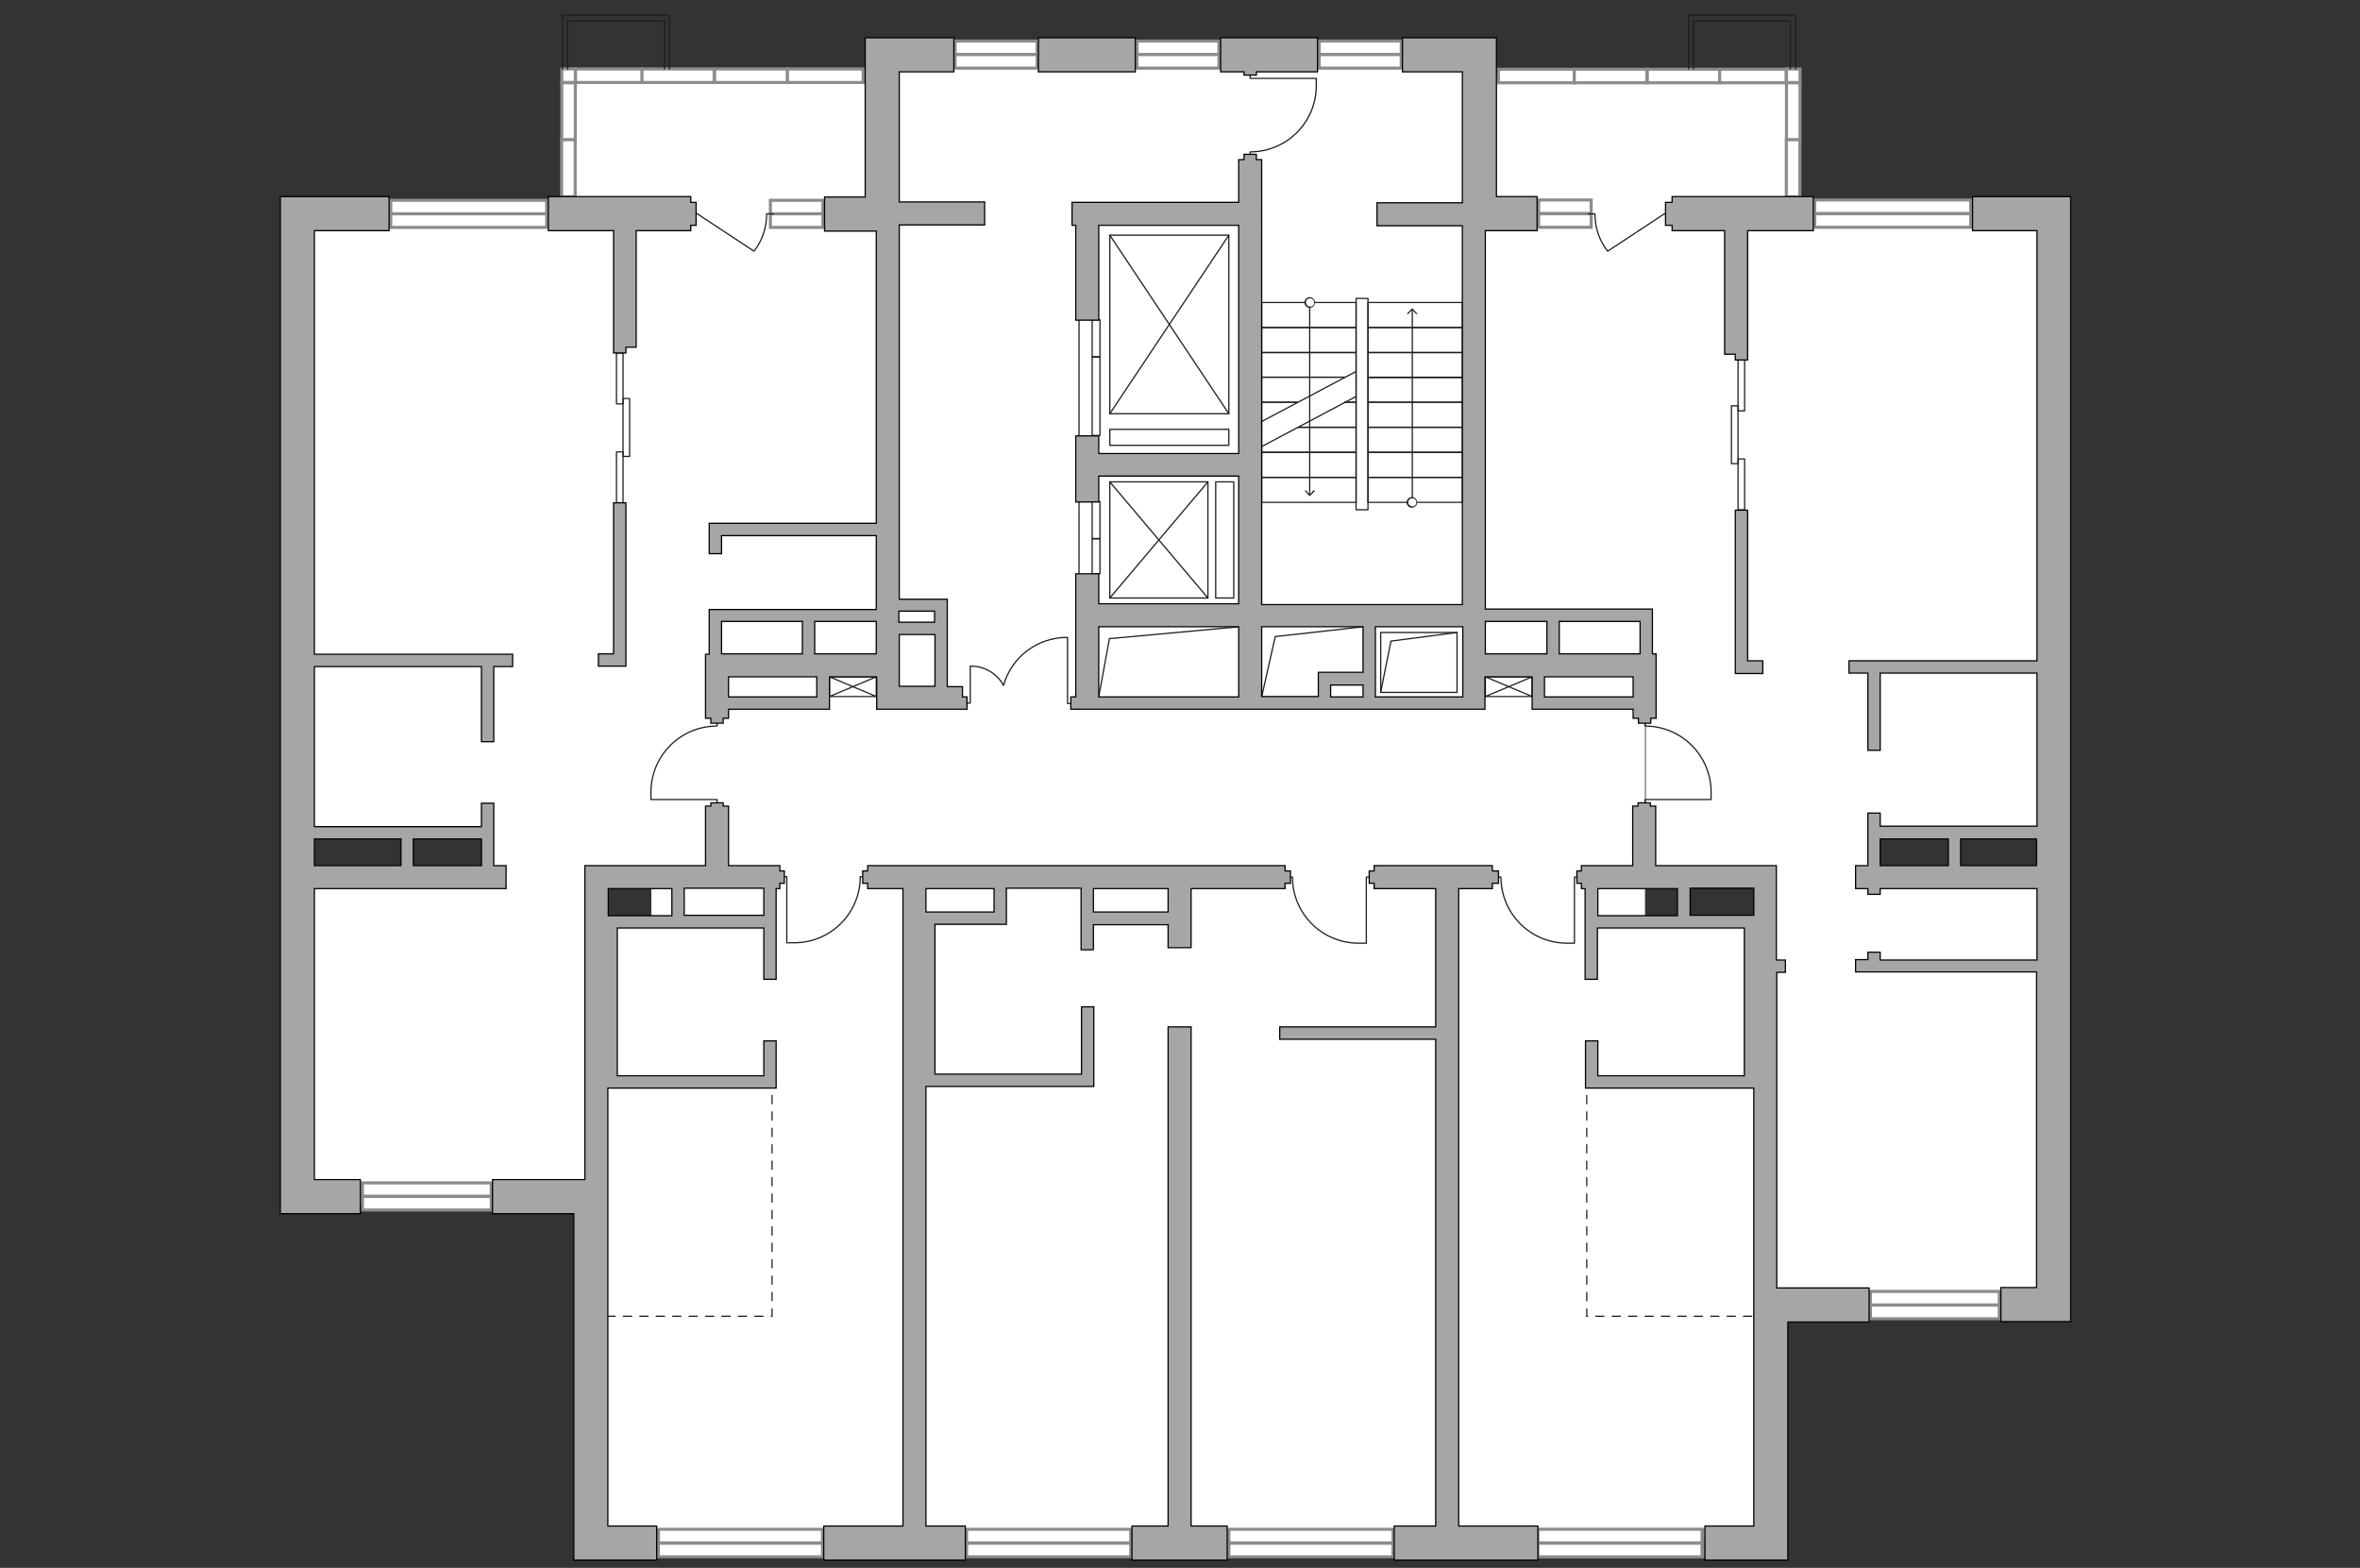 <?xml version="1.0" encoding="utf-8"?>
<!-- Generator: Adobe Illustrator 25.2.1, SVG Export Plug-In . SVG Version: 6.00 Build 0)  -->
<svg version="1.1" xmlns="http://www.w3.org/2000/svg" xmlns:xlink="http://www.w3.org/1999/xlink" x="0px" y="0px"
	 viewBox="0 0 575 382" style="enable-background:new 0 0 575 382;" xml:space="preserve">
<rect x="0" y="0" width="575" height="382" fill="#333333" stroke="none"/>
<style type="text/css">
	.st0{fill:#FFFFFF;}
	.st1{fill:#FFFFFF;stroke:#8C8C8C;stroke-width:0.75;stroke-linecap:round;stroke-miterlimit:10;}
	.st2{fill:none;stroke:#1D1D1B;stroke-width:0.3;stroke-linecap:round;stroke-linejoin:round;stroke-miterlimit:10;}
	.st3{fill:none;stroke:#1D1D1B;stroke-width:0.3;stroke-linecap:round;stroke-linejoin:round;}
	.st4{fill:#1D1D1B;}
	.st5{fill:none;stroke:#231F20;stroke-width:0.3;stroke-linecap:round;stroke-miterlimit:22.926;stroke-dasharray:2,2;}
	.st6{fill:none;stroke:#231F20;stroke-width:0.3;stroke-linecap:round;stroke-linejoin:round;stroke-miterlimit:10;}
	.st7{fill:#A6A6A6;stroke:#000000;stroke-width:0.3;stroke-miterlimit:22.926;}
</style>
<g id="bg">
	<g>
		<path class="st0" d="M500.4,202.1V51.5h-63.5v-33h-76.6h-0.1v-6.8H213.5v6.8h-75h-0.2v30.8H71.3v100.1h2.1v53h44.9v11.3H72.5v79.5
			h72.9v-77.8h13.3v9.1H146V376h12.7h64.2v1.7h129.2V376h0.7h35.2h13v-1.1H432v-56.6h68.3v-106H457v-10.1H500.4z M430.7,223.7h-29.9
			v-74.4h0.2v65h29.7V223.7z"/>
	</g>
</g>
<g id="windows">
	<g>
		<rect x="95.2" y="48.8" class="st1" width="38" height="3.3"/>
		<rect x="95.2" y="52.1" class="st1" width="38" height="3.3"/>
	</g>
	<g>
		<rect x="187.7" y="48.8" class="st1" width="12.8" height="3.3"/>
		<rect x="187.7" y="52.1" class="st1" width="12.8" height="3.3"/>
	</g>
	<rect x="191.8" y="16.8" class="st1" width="18.5" height="3.3"/>
	<rect x="174.1" y="16.8" class="st1" width="17.7" height="3.3"/>
	<rect x="156.3" y="16.8" class="st1" width="17.7" height="3.3"/>
	<rect x="140.2" y="16.8" class="st1" width="16.2" height="3.3"/>
	
		<rect x="131.6" y="25.4" transform="matrix(-1.836970e-16 1 -1 -1.836970e-16 165.575 -111.424)" class="st1" width="13.9" height="3.3"/>
	
		<rect x="131.6" y="39.3" transform="matrix(-1.836970e-16 1 -1 -1.836970e-16 179.438 -97.561)" class="st1" width="13.9" height="3.3"/>
	
		<rect x="136.8" y="16.8" transform="matrix(-1.836970e-16 1 -1 -1.836970e-16 156.982 -120.016)" class="st1" width="3.3" height="3.3"/>
	<g>
		<rect x="232.7" y="10" class="st1" width="20" height="3.3"/>
		<rect x="232.7" y="13.3" class="st1" width="20" height="3.3"/>
	</g>
	<g>
		<rect x="277" y="10" class="st1" width="20" height="3.3"/>
		<rect x="277" y="13.3" class="st1" width="20" height="3.3"/>
	</g>
	<g>
		<rect x="321.4" y="10" class="st1" width="20" height="3.3"/>
		<rect x="321.4" y="13.3" class="st1" width="20" height="3.3"/>
	</g>
	<g>
		<rect x="88.3" y="288.2" class="st1" width="31.4" height="3.3"/>
		<rect x="88.3" y="291.5" class="st1" width="31.4" height="3.3"/>
	</g>
	<g>
		<rect x="160.4" y="372.6" class="st1" width="40" height="3.3"/>
		<rect x="160.4" y="376" class="st1" width="40" height="3.3"/>
	</g>
	<g>
		
			<rect x="442.2" y="48.8" transform="matrix(-1 -4.489887e-11 4.489887e-11 -1 922.352 100.828)" class="st1" width="38" height="3.3"/>
		
			<rect x="442.2" y="52.1" transform="matrix(-1 -4.489887e-11 4.489887e-11 -1 922.352 107.475)" class="st1" width="38" height="3.3"/>
	</g>
	<g>
		
			<rect x="374.9" y="48.8" transform="matrix(-1 -4.505564e-11 4.505564e-11 -1 762.58 100.828)" class="st1" width="12.8" height="3.3"/>
		
			<rect x="374.9" y="52.1" transform="matrix(-1 -4.512669e-11 4.512669e-11 -1 762.58 107.475)" class="st1" width="12.8" height="3.3"/>
	</g>
	
		<rect x="365" y="16.8" transform="matrix(-1 -4.491530e-11 4.491530e-11 -1 748.573 36.966)" class="st1" width="18.5" height="3.3"/>
	
		<rect x="383.6" y="16.8" transform="matrix(-1 -4.499702e-11 4.499702e-11 -1 784.868 36.966)" class="st1" width="17.7" height="3.3"/>
	
		<rect x="401.3" y="16.8" transform="matrix(-1 -4.509960e-11 4.509960e-11 -1 820.361 36.966)" class="st1" width="17.7" height="3.3"/>
	
		<rect x="419.1" y="16.8" transform="matrix(-1 -4.476121e-11 4.476121e-11 -1 854.281 36.966)" class="st1" width="16.2" height="3.3"/>
	
		<rect x="430" y="25.4" transform="matrix(-4.487629e-11 1 -1 -4.487629e-11 463.965 -409.813)" class="st1" width="13.9" height="3.3"/>
	
		<rect x="430" y="39.3" transform="matrix(-4.487629e-11 1 -1 -4.487629e-11 477.827 -395.951)" class="st1" width="13.9" height="3.3"/>
	
		<rect x="435.2" y="16.8" transform="matrix(-4.488250e-11 1 -1 -4.488250e-11 455.372 -418.406)" class="st1" width="3.3" height="3.3"/>
	<g>
		
			<rect x="455.7" y="314.6" transform="matrix(-1 -4.512092e-11 4.512092e-11 -1 942.81 632.549)" class="st1" width="31.4" height="3.3"/>
		
			<rect x="455.7" y="317.9" transform="matrix(-1 -4.483137e-11 4.483137e-11 -1 942.81 639.196)" class="st1" width="31.4" height="3.3"/>
	</g>
	<g>
		
			<rect x="375" y="372.6" transform="matrix(-1 -4.502766e-11 4.502766e-11 -1 789.96 748.587)" class="st1" width="40" height="3.3"/>
		
			<rect x="375" y="376" transform="matrix(-1 -4.475454e-11 4.475454e-11 -1 789.96 755.233)" class="st1" width="40" height="3.3"/>
	</g>
	<g>
		<rect x="235.5" y="372.6" class="st1" width="40" height="3.3"/>
		<rect x="235.5" y="376" class="st1" width="40" height="3.3"/>
	</g>
	<g>
		<rect x="299.4" y="372.6" class="st1" width="40" height="3.3"/>
		<rect x="299.4" y="376" class="st1" width="40" height="3.3"/>
	</g>
	<g>
		<rect x="374.7" y="372.6" class="st1" width="40" height="3.3"/>
		<rect x="374.7" y="376" class="st1" width="40" height="3.3"/>
	</g>
</g>
<g id="plan">
	<path class="st2" d="M168.6,52.1h1.3l13.8,9.1c0,0,0.1-0.1,0.1-0.1c1.9-2.5,3-5.6,3-9v0h1.6"/>
	<path class="st2" d="M406.8,52.1h-1.3l-13.8,9.1c0,0-0.1-0.1-0.1-0.1c-1.9-2.5-3-5.6-3-9v0h-1.6"/>
	<path class="st2" d="M174.7,196.2v-1.4h-16.1V193c0-8.9,7.2-16.1,16.1-16.1h0v-1.7"/>
	<path class="st2" d="M334.3,213.7h-1.4v16.1H331c-8.9,0-16.1-7.2-16.1-16.1v0h-1.7"/>
	<path class="st2" d="M304.6,17.7v1.4l16.1,0v1.8c0,8.9-7.2,16.1-16.1,16.1h0v1.7"/>
	<path class="st2" d="M385,213.7h-1.4v16.1h-1.8c-8.9,0-16.1-7.2-16.1-16.1v0H364"/>
	<path class="st2" d="M400.8,196.2v-1.4l16.1,0V193c0-8.9-7.2-16.1-16.1-16.1h0v-1.7"/>
	<path class="st2" d="M190.3,213.6h1.4v16.1h1.8c8.9,0,16.1-7.2,16.1-16.1v0h1.7"/>
	<path class="st2" d="M234.8,171.3h1.6v-9h0.2c3.4,0,6.4,1.9,7.9,4.7l0,0c1.9-6.8,8.1-11.7,15.5-11.7h0.1l0,16.1h1.4"/>
	<rect x="150.2" y="86" class="st2" width="1.6" height="12.4"/>
	<rect x="150.2" y="110.1" class="st2" width="1.6" height="12.4"/>
	<rect x="151.8" y="97.1" class="st2" width="1.6" height="14.1"/>
	
		<rect x="423.5" y="87.7" transform="matrix(-1 -4.651003e-11 4.651003e-11 -1 848.567 187.8)" class="st2" width="1.6" height="12.4"/>
	
		<rect x="423.5" y="111.9" transform="matrix(-1 -4.764423e-11 4.764423e-11 -1 848.567 236.121)" class="st2" width="1.6" height="12.4"/>
	
		<rect x="421.9" y="98.8" transform="matrix(-1 -4.197232e-11 4.197232e-11 -1 845.36 211.767)" class="st2" width="1.6" height="14.1"/>
	<rect x="333.3" y="73.7" class="st2" width="23" height="6.1"/>
	<rect x="333.3" y="79.8" class="st2" width="23" height="6.1"/>
	<rect x="333.3" y="85.9" class="st2" width="23" height="6.1"/>
	<rect x="307.4" y="73.7" class="st2" width="23" height="6.1"/>
	<rect x="307.4" y="79.8" class="st2" width="23" height="6.1"/>
	<polyline class="st2" points="327.6,91.9 307.4,91.9 307.4,85.9 330.4,85.9 330.4,91.9 	"/>
	<polyline class="st2" points="330.4,91.9 330.4,98 327.6,98 	"/>
	<polyline class="st2" points="316.1,98 307.4,98 307.4,91.9 327.6,91.9 	"/>
	<polyline class="st2" points="307.4,104.1 307.4,98 316,98 	"/>
	<polyline class="st2" points="327.7,98 330.4,98 330.4,104.1 316.3,104.1 	"/>
	<rect x="333.3" y="91.9" class="st2" width="23" height="6.1"/>
	<rect x="333.3" y="98" class="st2" width="23" height="6.1"/>
	<rect x="333.3" y="104.1" class="st2" width="23" height="6.1"/>
	<rect x="333.3" y="110.2" class="st2" width="23" height="6.1"/>
	<rect x="333.3" y="116.3" class="st2" width="23" height="6.1"/>
	<polyline class="st2" points="316.3,104.1 330.4,104.1 330.4,110.2 307.4,110.2 307.4,104.1 	"/>
	<rect x="307.4" y="110.2" class="st2" width="23" height="6.1"/>
	<rect x="307.4" y="116.3" class="st2" width="23" height="6.1"/>
	<line class="st2" x1="307.4" y1="102.7" x2="330.4" y2="90.5"/>
	<line class="st2" x1="307.4" y1="108.8" x2="330.4" y2="96.6"/>
	<g>
		<g>
			<line class="st3" x1="344.1" y1="122.4" x2="344.1" y2="75.4"/>
			<g>
				<g>
					<circle class="st0" cx="344.1" cy="122.4" r="1.1"/>
					<path class="st4" d="M345.3,122.4c0-0.7-0.6-1.3-1.3-1.3s-1.3,0.6-1.3,1.3c0,0.7,0.6,1.3,1.3,1.3S345.3,123.1,345.3,122.4
						C345.3,121.7,345.3,123.1,345.3,122.4z M343.1,122.4c0-0.5,0.4-1,1-1c0.5,0,1,0.4,1,1c0,0.5-0.4,1-1,1
						C343.5,123.3,343.1,122.9,343.1,122.4C343.1,121.8,343.1,122.9,343.1,122.4z"/>
				</g>
			</g>
			<g>
				<polygon class="st4" points="345.3,76.4 345.1,76.6 344.1,75.5 343,76.6 342.8,76.4 344.1,75.1 				"/>
			</g>
		</g>
	</g>
	<g>
		<g>
			<line class="st3" x1="319.1" y1="120.6" x2="319.1" y2="73.7"/>
			<g>
				<polygon class="st4" points="320.4,119.6 320.1,119.4 319.1,120.5 318.1,119.4 317.9,119.6 319.1,120.9 				"/>
			</g>
			<g>
				<g>
					<path class="st0" d="M320.3,73.7c0-0.6-0.5-1.1-1.1-1.1S318,73,318,73.7c0,0.6,0.5,1.1,1.1,1.1S320.3,74.3,320.3,73.7z"/>
					<path class="st4" d="M320.4,73.7c0,0.7-0.6,1.3-1.3,1.3s-1.3-0.6-1.3-1.3c0-0.7,0.6-1.3,1.3-1.3S320.4,73,320.4,73.7
						C320.4,74.4,320.4,73,320.4,73.7z M318.2,73.7c0,0.5,0.4,1,1,1s1-0.4,1-1c0-0.5-0.4-1-1-1S318.2,73.1,318.2,73.7
						C318.2,74.2,318.2,73.1,318.2,73.7z"/>
				</g>
			</g>
		</g>
	</g>
	<rect x="330.4" y="72.7" class="st2" width="2.9" height="51.5"/>
	<g>
		<rect x="270.4" y="57.3" class="st2" width="29" height="43.5"/>
		<line class="st2" x1="270.4" y1="57.3" x2="299.4" y2="100.8"/>
		<line class="st2" x1="299.4" y1="57.3" x2="270.4" y2="100.8"/>
	</g>
	<g>
		<rect x="270.4" y="117.4" class="st2" width="23.9" height="28.3"/>
		<line class="st2" x1="270.4" y1="117.4" x2="294.3" y2="145.7"/>
		<line class="st2" x1="294.3" y1="117.4" x2="270.4" y2="145.7"/>
	</g>
	<rect x="266.1" y="77.9" class="st2" width="1.9" height="9"/>
	<rect x="266.1" y="87" class="st2" width="1.9" height="19.1"/>
	<line class="st2" x1="262.9" y1="77.9" x2="262.9" y2="106.1"/>
	<rect x="266.1" y="122.2" class="st2" width="1.9" height="9"/>
	<rect x="266.1" y="131.3" class="st2" width="1.9" height="8.5"/>
	<line class="st2" x1="262.9" y1="122.2" x2="262.9" y2="150.4"/>
	<rect x="270.4" y="104.6" class="st2" width="29" height="3.9"/>
	<rect x="296.2" y="117.4" class="st2" width="4.4" height="28.3"/>
	<polyline class="st2" points="267.7,169.8 270.3,155.6 301.9,152.7 	"/>
	<polyline class="st2" points="307.4,169.8 310.7,155.1 332.1,152.7 	"/>
	<rect x="336.4" y="154.1" class="st2" width="18.6" height="14.6"/>
	<polyline class="st2" points="336.4,168.6 338.9,156.2 355,154.1 	"/>
	<polyline class="st2" points="137,16.8 137,3.7 163.1,3.7 163.1,16.8 	"/>
	<polyline class="st2" points="138.3,16.8 138.3,5.1 161.9,5.1 161.9,16.8 	"/>
	<polyline class="st2" points="411.4,16.8 411.4,3.7 437.5,3.7 437.5,16.8 	"/>
	<polyline class="st2" points="412.6,16.8 412.6,5.1 436.2,5.1 436.2,16.8 	"/>
	<polyline class="st5" points="188.1,262.9 188.1,320.7 147,320.7 	"/>
	<polyline class="st5" points="386.6,262.9 386.6,320.7 427.7,320.7 	"/>
	<g>
		<rect x="202.1" y="164.9" class="st6" width="11.5" height="4.8"/>
		<polyline class="st6" points="202.1,164.9 213.5,169.7 213.5,164.9 202.1,169.7 		"/>
	</g>
	<g>
		<rect x="361.9" y="164.9" class="st6" width="11.5" height="4.8"/>
		<polyline class="st6" points="361.9,164.9 373.3,169.7 373.3,164.9 361.9,169.7 		"/>
	</g>
	<g>
		<polygon class="st7" points="149.5,83.4 149.5,84.6 149.5,86 152.5,86 152.5,84.6 155,84.6 155,56.2 168.3,56.2 168.3,54.9 
			169.6,54.9 169.6,49.3 168.3,49.3 168.3,47.9 133.6,47.9 133.6,56.2 149.5,56.2 		"/>
		<polygon class="st7" points="149.5,159.3 145.8,159.3 145.8,162.3 152.5,162.3 152.5,161.9 152.5,159.3 152.5,122.5 149.5,122.5 
					"/>
		<polygon class="st7" points="422.8,124.3 422.8,161 422.8,163.6 422.8,164.1 429.5,164.1 429.5,161 425.8,161 425.8,124.3 		"/>
		<rect x="253" y="9.2" class="st7" width="23.6" height="8.3"/>
		<path class="st7" d="M76.6,216.5h46.7v-5.6h-3v-15.2h-3v5.7H76.6v-39h40.7v18.3h3v-18.3h4.6v-3H76.6V56.2h18.2v-8.3H68.3v2.8v5.5
			v231.2v8.3h8.3h11.2v-8.3H76.6V216.5z M117.3,210.9h-16.6v-6.5h16.6V210.9z M97.7,204.4v6.5H76.6v-6.5H97.7z"/>
		<path class="st7" d="M190,210.9h-12.5v-14.5h-1.3v-0.8h-3v0.8h-1.3v14.5h-23.8h-4.8h-0.8v76.5h-22.5v8.3h19.8v76.1v7.1v1.2H160
			v-8.3h-11.9v-76.1v-1.4v-2.5v-4.4v-22.3h38h2.7h0.3v-11.5h-3v8.5h-35.7v-36h35.7v12.5h3v-22.1h0.9v-1.3h1.1v-3H190V210.9z
			 M163.7,216.5v6.6h-15.5v-6.6H163.7z M186.1,223h-19.4v-6.6h19.4V223z"/>
		<polygon class="st7" points="290.2,250.2 284.6,250.2 284.6,371.8 275.8,371.8 275.8,380.1 299,380.1 299,371.8 290.2,371.8 		"/>
		<polygon class="st7" points="303.1,18.3 306.1,18.3 306.1,17.5 321,17.5 321,9.2 297.4,9.2 297.4,17.5 303.1,17.5 		"/>
		<path class="st7" d="M202.1,172.8v-7.9h11.5v7.9h2.9h2.7h10.7h4.6h1.1v-3h-1.1v-2.5h-3.7v-21.3h-3v0h-8.7V56.2v-1.4h20.8v-5.6
			h-20.8v-1.4V17.5h13.3V9.2h-21.6v1.4v6.9v30.5h-9.9v8.3h12.6v71.2h-37.7h-1.7h-1.3v7.4h3v-4.4h37.7v18h-15h-3h-19.7h-2.7h-0.3
			v10.9h-0.9v1.9v3.7V175h1.3v1.2h3V175h1.3v-2.2H199h2.7H202.1z M219.1,167.2v-12.6h8.7v12.6H219.1z M227.7,148.9v2.7h-8.7v-2.7
			H227.7z M213.5,151.4v7.9h-15v-7.9H213.5z M175.8,151.4h19.7v7.9h-19.7V151.4z M177.5,169.8v-4.9H199v4.9H177.5z"/>
		<path class="st7" d="M266.4,231.5v-6.2h18.2v5.6h5.6v-14.4h22.9v-1.3h1.3v-3h-1.3v-1.3h-87.5H220h-8.6v1.3h-1.2v3h1.2v1.3h8.6
			v155.3h-19.3v8.3h34.5v-8.3h-9.6V264.7h40.9v-2.1v-0.9v-16.4h-3v16.4h-35.7v-36.5h17.4v-0.7h0v-8.1h18.2v15H266.4z M284.6,222.2
			h-18.2v-5.7h18.2V222.2z M242.2,222.2h-16.6v-5.7h16.6V222.2z"/>
		<path class="st7" d="M480.6,47.9v8.3h15.7V161h-45.8v3h4.6v18.8h3v-18.8h38.2v37.3h-38.2v-3.2h-3v12.8h-3v5.6h3v1.4h3v-1.4h38.2
			v17.4h-38.2V232h-3v1.8h-3v3h44.1v76.9h-8.7v8.3h17v-2.9v-5.4V56.2v-5.5v-2.8H480.6z M458.1,204.4h16.6v6.5h-16.6V204.4z
			 M477.7,210.9v-6.5h18.5v6.5H477.7z"/>
		<polygon class="st7" points="407.4,56.2 420.2,56.2 420.2,86.3 422.8,86.3 422.8,87.7 425.8,87.7 425.8,86.3 425.8,85.2 
			425.8,56.2 441.8,56.2 441.8,47.9 407.4,47.9 407.4,49.3 405.8,49.3 405.8,54.9 407.4,54.9 		"/>
		<polygon class="st7" points="355.4,371.8 355.4,216.5 363.6,216.5 363.6,215.2 365.1,215.2 365.1,212.2 363.6,212.2 363.6,210.9 
			355.4,210.9 349.8,210.9 334.8,210.9 334.8,212.2 333.6,212.2 333.6,215.2 334.8,215.2 334.8,216.5 349.8,216.5 349.8,250.2 
			311.8,250.2 311.8,253.2 349.8,253.2 349.8,371.8 340.3,371.8 339.7,371.8 339.7,380.1 340.3,380.1 374.4,380.1 374.7,380.1 
			374.7,371.8 374.4,371.8 		"/>
		<path class="st7" d="M397.9,175h1.3v1.2h3V175h1.3v-10.1v-3.7v-1.9h-0.9v-10.9h-0.3h-2.7h-19.7h-3h-15V56.2h12.6v-8.3h-9.9V10.6h0
			V9.2h-22.9v8.3h14.6v30.5v1.4h-20.8v5.6h20.8v1.4v90.9h-48.9V38.9h-1.3v-1.3h-3v1.3h-1.3v10.4h-40.6v5.6h0.9v23.1h5.6V54.9h34.1
			v55.6h-34.1v-4.3h-5.6v16.1h5.6V116h34.1v31.1h-34.1v-7.3h-5.6v30h-1.2v3h1.2h5.6h34.1h1.9h0.4h3.2h48.9h1.5h4.1v-7.9h11.5v7.9
			h0.3h2.7h21.6V175z M399.6,151.4v7.9h-19.7v-7.9H399.6z M324.2,166.9h7.9v2.9h-7.9V166.9z M267.7,169.8v-17.1h34.1v17.1H267.7z
			 M307.4,152.7h24.7v11.1h-7.9h-2.3h-0.7v5.9h-13.8V152.7z M335.1,169.8v-17.1h21.3v17.1H335.1z M361.9,151.4h15v7.9h-15V151.4z
			 M376.3,169.8v-4.9h21.6v4.9H376.3z"/>
		<path class="st7" d="M432.8,236.9h2.2v-3h-2.2v-23H432h-4.8h-23.8v-14.5h-1.3v-0.8h-3v0.8h-1.3v14.5h-12.5v1.3h-1.1v3h1.1v1.3h0.9
			v22.1h3v-12.5H425v36h-35.7v-8.5h-3v11.5h0.3h2.7h38v48.7v3.8v4.5v2.8v46.9h-11.9v8.3h20.2v-1.2v-7.1v-49.7h19.8v-8.3h-22.5V236.9
			z M427.3,223h-15.5v-6.6h15.5V223z M389.3,216.5h19.4v6.6h-19.4V216.5z"/>
	</g>
</g>
</svg>
